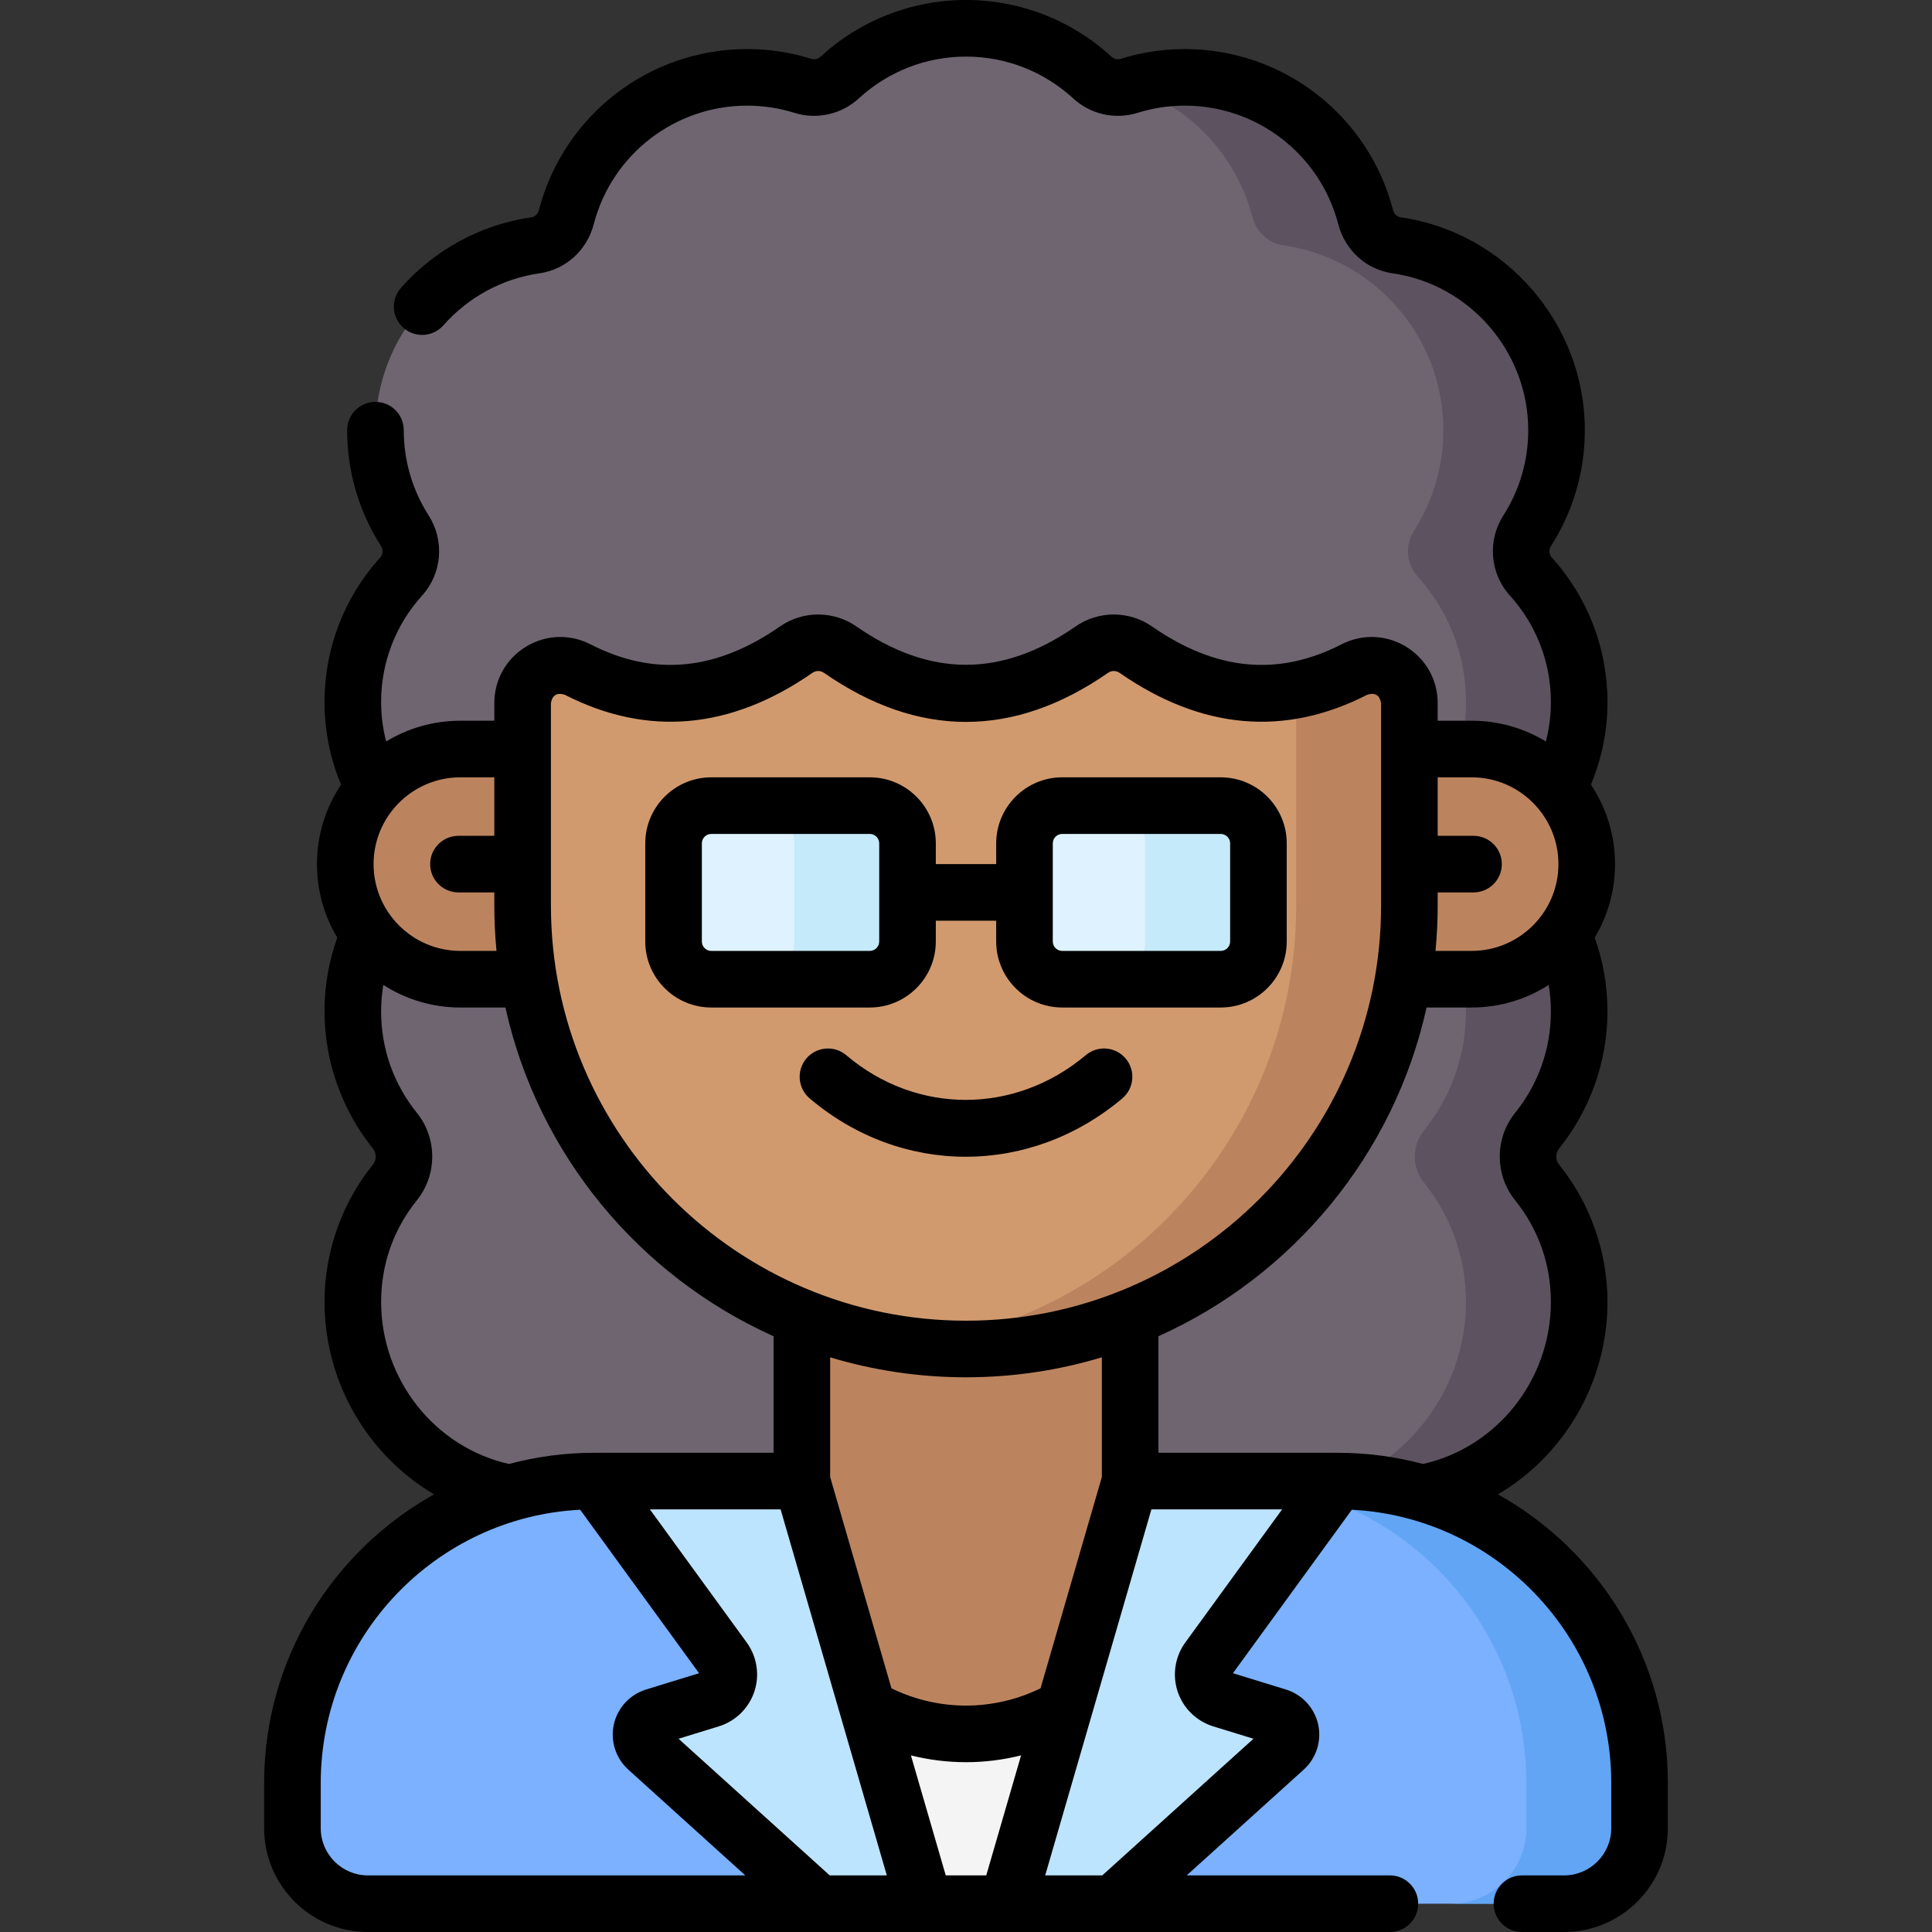 <svg id="Capa_1" enable-background="new 0 0 512 512" height="512" viewBox="0 0 512 512" width="512" xmlns="http://www.w3.org/2000/svg"><rect x="0" y="0" width="512" height="512" fill="#333333" stroke="none"/><g><g><path d="m405.5 230.833c7.667 8.833 9.569 18.833 9.569 18.833 2.215 5.683 3.431 11.866 3.431 18.333 0 11.984-4.179 22.988-11.155 31.645-3.221 3.997-3.221 9.714 0 13.711 6.976 8.657 11.155 19.661 11.155 31.645 0 24.532-17.494 45.753-40.687 50.502 0 0-10.313 1.998-20.646 3.332l-200.042.792c-11.75-1.25-23.086-4.154-23.086-4.154-23.119-4.81-40.539-25.992-40.539-50.472 0-11.984 4.179-22.988 11.155-31.645 3.221-3.997 3.221-9.714 0-13.711-6.976-8.656-11.155-19.66-11.155-31.644 0-6.613 1.271-12.929 3.582-18.717 0 0 2.293-5.283 5.543-10.033z" fill="#6f6571"/><path d="m407.34 313.36c6.98 8.65 11.16 19.66 11.16 31.64 0 24.53-17.49 45.75-40.69 50.5 0 0-10.31 2-20.64 3.33h-30c10.33-1.33 20.64-3.33 20.64-3.33 23.2-4.75 40.69-25.97 40.69-50.5 0-11.98-4.18-22.99-11.16-31.64-3.22-4-3.22-9.72 0-13.72 3.49-4.32 6.28-9.24 8.2-14.57s2.96-11.08 2.96-17.07c0-6.47-1.22-12.65-3.43-18.33 0 0-1.79-9.4-8.88-18.03l29.31-.81c7.67 8.84 9.57 18.84 9.57 18.84 2.21 5.68 3.43 11.86 3.43 18.33 0 5.99-1.04 11.74-2.96 17.07s-4.71 10.25-8.2 14.57c-3.22 4-3.22 9.72 0 13.72z" fill="#5d5360"/><g fill="#bc845e"><path d="m363.5 198.5h26.5c16.845 0 30.5 13.655 30.5 30.5 0 16.845-13.655 30.5-30.5 30.5h-26.5z"/><path d="m148.5 198.5h-26.5c-16.845 0-30.5 13.655-30.5 30.5 0 16.845 13.655 30.5 30.5 30.5h26.5z"/><path d="m212.5 342.5h87v123.5h-87z"/></g><path d="m138.5 108.5v131.5c0 64.893 52.606 117.5 117.5 117.5 64.893 0 117.5-52.606 117.5-117.5v-131.5z" fill="#d19a6e"/><path d="m373.5 108.5v131.5c0 32.44-13.15 61.82-34.42 83.08-21.26 21.27-50.64 34.42-83.08 34.42-5.08 0-10.09-.32-15-.95 26.45-3.37 50.15-15.53 68.08-33.47 21.27-21.26 34.42-50.64 34.42-83.08v-131.5z" fill="#bc845e"/><path d="m299.5 392.5 23.5 112h-137.333l26.833-112z" fill="#bc845e"/><path d="m245 504.5h-147.5c-11.05 0-20-8.95-20-20v-12c0-44.18 35.82-80 80-80h55z" fill="#7bb1ff"/><path d="m434.5 472.5v12c0 11.05-8.95 20-20 20h-147.5l32.5-112h55c44.18 0 80 35.82 80 80z" fill="#7bb1ff"/><path d="m434.5 472.5v12c0 11.05-8.95 20-20 20h-30c11.05 0 20-8.95 20-20v-12c0-44.18-35.82-80-80-80h30c44.18 0 80 35.82 80 80z" fill="#62a5f4"/><path d="m282.07 452.57-5.07 51.93h-42l-5.07-51.92c3.69 2.11 7.67 3.79 11.85 4.97 4.52 1.27 9.29 1.95 14.22 1.95 9.49 0 18.39-2.51 26.07-6.93z" fill="#f4f4f4"/><path d="m340.47 463.4-45.47 41.1h-28l32.5-112h55l-34.32 47.2c-2.79 3.82-.98 9.25 3.54 10.64l14.87 4.57c3.71 1.14 4.76 5.89 1.88 8.49z" fill="#bde4ff"/><path d="m354.5 392.5-3.32 4.56c-8.35-2.95-17.33-4.56-26.68-4.56z" fill="#99dbff"/><path d="m245 504.5h-28l-45.47-41.1c-2.88-2.6-1.83-7.35 1.88-8.49l14.87-4.57c4.52-1.39 6.33-6.82 3.54-10.64l-34.32-47.2h55z" fill="#bde4ff"/><path d="" style="fill:none;stroke:#000;stroke-width:15;stroke-linecap:round;stroke-linejoin:round;stroke-miterlimit:10"/><path d="" style="fill:none;stroke:#000;stroke-width:15;stroke-linecap:round;stroke-linejoin:round;stroke-miterlimit:10"/><path d="m323.5 259.5h-42c-5.523 0-10-4.477-10-10v-26c0-5.523 4.477-10 10-10h42c5.523 0 10 4.477 10 10v26c0 5.523-4.477 10-10 10z" fill="#def3ff"/><path d="m333.5 223.5v26c0 5.52-4.48 10-10 10h-30c5.52 0 10-4.48 10-10v-26c0-5.52-4.48-10-10-10h30c5.52 0 10 4.48 10 10z" fill="#c5eaf9"/><path d="m230.5 259.5h-42c-5.523 0-10-4.477-10-10v-26c0-5.523 4.477-10 10-10h42c5.523 0 10 4.477 10 10v26c0 5.523-4.477 10-10 10z" fill="#def3ff"/><path d="m240.5 223.5v26c0 5.52-4.48 10-10 10h-30c5.52 0 10-4.48 10-10v-26c0-5.52-4.48-10-10-10h30c5.52 0 10 4.48 10 10z" fill="#c5eaf9"/><path d="m418.5 186c0 7.21-1.54 14.07-4.32 20.25 0 0-.53 1.04-1.33 2.56-5.59-6.33-13.76-10.31-22.85-10.31h-16.5v-12.18c0-7.47-7.89-12.31-14.54-8.9-19.33 9.91-38.66 8.15-57.99-5.27-3.5-2.43-8.1-2.43-11.61 0-22.24 15.44-44.48 15.44-66.72 0-3.51-2.43-8.11-2.43-11.61 0-19.33 13.42-38.66 15.18-57.99 5.27-6.65-3.41-14.54 1.43-14.54 8.9v12.18h-16.5c-9.05 0-17.18 3.94-22.75 10.21-.59-.81-.89-1.3-.89-1.3-1.56-3.24-2.78-6.67-3.6-10.26-.82-3.58-1.26-7.31-1.26-11.15 0-12.78 4.85-24.42 12.8-33.2 3.05-3.36 3.43-8.32.99-12.14-2.47-3.85-4.41-8.06-5.74-12.54-1.33-4.47-2.05-9.21-2.05-14.12 0-24.94 18.44-45.57 42.43-48.99 4-.58 7.15-3.59 8.17-7.5 2.76-10.65 8.98-19.9 17.39-26.49s19-10.52 30.51-10.52c5.14 0 10.1.79 14.76 2.25 3.4 1.06 7.11.25 9.73-2.17 4.41-4.06 9.55-7.33 15.21-9.58 5.66-2.26 11.84-3.5 18.3-3.5 12.93 0 24.69 4.96 33.51 13.08 2.62 2.42 6.33 3.23 9.73 2.17 4.66-1.46 9.62-2.25 14.76-2.25 23.02 0 42.37 15.72 47.9 37.01 1.02 3.91 4.17 6.92 8.17 7.5 11.99 1.71 22.6 7.72 30.21 16.43 7.61 8.7 12.22 20.09 12.22 32.56 0 9.82-2.86 18.96-7.79 26.66-2.44 3.82-2.06 8.78.99 12.14 3.98 4.39 7.18 9.5 9.38 15.1 2.21 5.6 3.42 11.71 3.42 18.1z" fill="#6f6571"/><path d="m418.5 186c0 7.21-1.54 14.07-4.32 20.25 0 0-.53 1.04-1.33 2.56-5.59-6.33-13.76-10.31-22.85-10.31h-3.09c1.04-4 1.59-8.18 1.59-12.5 0-6.39-1.21-12.5-3.42-18.1-2.2-5.6-5.4-10.71-9.38-15.1-3.05-3.36-3.43-8.32-.99-12.14 4.93-7.7 7.79-16.84 7.79-26.66 0-12.47-4.61-23.86-12.22-32.56-7.61-8.71-18.22-14.72-30.21-16.43-4-.58-7.15-3.59-8.17-7.5-4.27-16.45-16.8-29.58-32.9-34.69.08-.02.16-.04.24-.07 4.66-1.46 9.62-2.25 14.76-2.25 23.02 0 42.37 15.72 47.9 37.01 1.02 3.91 4.17 6.92 8.17 7.5 11.99 1.71 22.6 7.72 30.21 16.43 7.61 8.7 12.22 20.09 12.22 32.56 0 9.82-2.86 18.96-7.79 26.66-2.44 3.82-2.06 8.78.99 12.14 3.98 4.39 7.18 9.5 9.38 15.1 2.21 5.6 3.42 11.71 3.42 18.1z" fill="#5d5360"/></g><g><path d="m287.754 279.621c-18.783 15.805-44.888 15.814-63.481.022-3.158-2.681-7.89-2.294-10.572.862-2.681 3.157-2.295 7.89.862 10.572 12.148 10.317 26.74 15.474 41.362 15.474 14.608 0 29.246-5.151 41.488-15.452 3.169-2.667 3.576-7.398.91-10.567-2.67-3.171-7.398-3.58-10.569-.911z"/><path d="m396.977 396.026c17.519-10.351 29.023-29.614 29.023-51.026 0-13.187-4.552-26.096-12.815-36.351-1.004-1.246-1.004-3.053 0-4.299 8.263-10.254 12.815-23.163 12.815-36.35 0-6.711-1.148-13.268-3.386-19.525 3.416-5.699 5.386-12.361 5.386-19.475 0-7.789-2.359-15.035-6.395-21.069 2.905-6.954 4.395-14.32 4.395-21.931 0-14.163-5.236-27.743-14.745-38.238-.766-.845-.857-2.074-.228-3.056 5.87-9.164 8.973-19.781 8.973-30.706 0-28.182-21.011-52.437-48.873-56.42-.92-.131-1.691-.898-1.966-1.954-6.522-25.098-29.205-42.626-55.161-42.626-5.786 0-11.507.872-17 2.592-.844.265-1.77.064-2.41-.526-10.547-9.715-24.252-15.066-38.59-15.066-14.337 0-28.042 5.351-38.59 15.066-.64.589-1.563.792-2.409.527-5.495-1.721-11.214-2.593-17.001-2.593-25.955 0-48.638 17.528-55.161 42.626-.274 1.056-1.046 1.822-1.967 1.954-13.355 1.909-25.65 8.556-34.619 18.716-2.741 3.105-2.446 7.845.659 10.586 3.105 2.742 7.845 2.446 10.586-.659 6.612-7.49 15.667-12.389 25.496-13.794 6.926-.99 12.563-6.104 14.363-13.03 4.805-18.487 21.518-31.399 40.643-31.399 4.265 0 8.477.642 12.52 1.908 5.948 1.86 12.481.401 17.053-3.809 7.77-7.157 17.866-11.099 28.427-11.099 10.562 0 20.657 3.942 28.428 11.099 4.572 4.212 11.108 5.67 17.054 3.808 4.041-1.265 8.253-1.907 12.518-1.907 19.126 0 35.839 12.912 40.644 31.399 1.801 6.926 7.438 12.041 14.361 13.03 20.52 2.934 35.995 20.805 35.995 41.571 0 8.051-2.283 15.871-6.604 22.614-4.263 6.655-3.547 15.38 1.741 21.218 7.006 7.732 10.863 17.735 10.863 28.168 0 3.586-.451 7.096-1.328 10.499-5.742-3.488-12.476-5.499-19.672-5.499h-9v-4.68c0-6.145-3.131-11.727-8.374-14.932-5.238-3.201-11.625-3.443-17.086-.644-16.815 8.618-33.267 7.062-50.29-4.755-6.03-4.186-14.134-4.186-20.166 0-19.571 13.584-38.597 13.585-58.168 0-6.03-4.187-14.134-4.186-20.165 0-17.024 11.818-33.475 13.374-50.291 4.755-5.461-2.798-11.848-2.557-17.085.644-5.244 3.205-8.375 8.787-8.375 14.932v4.68h-9c-7.194 0-13.927 2.01-19.668 5.497-.875-3.399-1.332-6.906-1.332-10.497 0-10.433 3.857-20.436 10.862-28.167 5.289-5.838 6.004-14.563 1.741-21.218-4.32-6.744-6.603-14.564-6.603-22.615 0-4.142-3.358-7.5-7.5-7.5s-7.5 3.358-7.5 7.5c0 10.924 3.103 21.542 8.972 30.705.63.983.539 2.211-.227 3.056-9.508 10.496-14.745 24.076-14.745 38.239 0 7.632 1.478 14.999 4.385 21.946-4.03 6.031-6.385 13.272-6.385 21.054 0 7.113 1.969 13.773 5.384 19.472-2.239 6.255-3.384 12.812-3.384 19.528 0 13.186 4.551 26.095 12.815 36.351 1.003 1.245 1.003 3.054 0 4.299-8.264 10.255-12.815 23.164-12.815 36.35 0 21.391 11.511 40.666 29.028 51.023-26.835 14.962-45.028 43.633-45.028 76.477v12c0 15.164 12.336 27.5 27.5 27.5h270.833c4.143 0 7.5-3.358 7.5-7.5s-3.357-7.5-7.5-7.5h-53.85l31.018-28.036c3.329-3.009 4.793-7.599 3.821-11.979-.971-4.38-4.238-7.921-8.527-9.241l-14.054-4.324 31.508-43.323c38.241 1.957 68.751 33.684 68.751 72.403v12c0 6.893-5.607 12.5-12.5 12.5h-11.167c-4.143 0-7.5 3.358-7.5 7.5s3.357 7.5 7.5 7.5h11.167c15.163 0 27.5-12.336 27.5-27.5v-12c0-32.842-18.191-61.511-45.023-76.474zm4.528-77.964c6.212 7.707 9.495 17.022 9.495 26.938 0 20.608-14.202 38.537-33.884 42.969-7.217-1.932-14.797-2.969-22.616-2.969h-47.5v-30.886c35.619-15.982 62.444-48.164 71.054-87.114h11.946c7.516 0 14.522-2.202 20.427-5.982.374 2.294.573 4.624.573 6.982 0 9.916-3.283 19.231-9.495 26.938-5.399 6.7-5.399 16.424 0 23.124zm-150.872 178.938-9.229-31.804c4.756 1.19 9.663 1.804 14.596 1.804 4.932 0 9.839-.614 14.595-1.803l-9.228 31.803zm-30.746 0-40.066-36.213 10.662-3.28c4.433-1.364 7.955-4.805 9.421-9.205 1.467-4.399.714-9.266-2.014-13.017l-25.662-35.285h34.639l28.147 97zm55.865-49.576c-6.112 2.988-12.895 4.576-19.752 4.576-6.858 0-13.64-1.587-19.753-4.575l-16.247-55.991v-31.727c11.406 3.436 23.489 5.292 36 5.292s24.594-1.856 36-5.292v31.725zm137.248-218.424c0 12.682-10.317 23-23 23h-9.579c.378-3.951.579-7.952.579-12v-3.5h9.5c4.143 0 7.5-3.358 7.5-7.5s-3.357-7.5-7.5-7.5h-9.5v-15.5h9c12.683 0 23 10.318 23 23zm-267-42.679c.379-2.095 1.585-2.837 3.619-2.226 21.895 11.219 43.995 9.274 65.685-5.783.929-.645 2.129-.645 3.059 0 24.974 17.335 50.301 17.337 75.274.001.929-.645 2.13-.646 3.059-.001 21.693 15.058 43.792 17.003 65.686 5.782 2.034-.611 3.24.131 3.619 2.226v53.68c0 60.654-49.346 110-110 110s-110-49.346-110-110v-53.679zm-15 19.679v15.5h-9.5c-4.142 0-7.5 3.358-7.5 7.5s3.358 7.5 7.5 7.5h9.5v3.5c0 4.048.201 8.049.579 12h-9.579c-12.682 0-23-10.318-23-23s10.318-23 23-23zm-30 139c0-9.915 3.283-19.23 9.495-26.939 5.398-6.699 5.398-16.423 0-23.123-6.212-7.708-9.495-17.023-9.495-26.938 0-2.359.2-4.689.573-6.982 5.905 3.78 12.911 5.982 20.427 5.982h11.946c8.61 38.95 35.435 71.132 71.054 87.114v30.886h-47.5c-7.819 0-15.399 1.037-22.617 2.97-19.674-4.433-33.883-22.384-33.883-42.97zm-16 139.5v-12c0-38.719 30.51-70.446 68.751-72.404l31.508 43.323-14.054 4.324c-4.289 1.32-7.557 4.861-8.528 9.241-.971 4.381.493 8.971 3.822 11.979l31.018 28.037h-100.017c-6.893 0-12.5-5.607-12.5-12.5zm227.096-36.2c1.466 4.4 4.988 7.841 9.422 9.206l10.661 3.28-40.066 36.214h-15.127l28.147-97h34.638l-25.661 35.284c-2.727 3.751-3.481 8.616-2.014 13.016z"/><path d="m188.5 267h42c9.649 0 17.5-7.851 17.5-17.5v-5.5h16v5.5c0 9.649 7.851 17.5 17.5 17.5h42c9.649 0 17.5-7.851 17.5-17.5v-26c0-9.649-7.851-17.5-17.5-17.5h-42c-9.649 0-17.5 7.851-17.5 17.5v5.5h-16v-5.5c0-9.649-7.851-17.5-17.5-17.5h-42c-9.649 0-17.5 7.851-17.5 17.5v26c0 9.649 7.851 17.5 17.5 17.5zm90.5-43.5c0-1.378 1.121-2.5 2.5-2.5h42c1.379 0 2.5 1.122 2.5 2.5v26c0 1.378-1.121 2.5-2.5 2.5h-42c-1.379 0-2.5-1.122-2.5-2.5zm-93 0c0-1.378 1.122-2.5 2.5-2.5h42c1.378 0 2.5 1.122 2.5 2.5v26c0 1.378-1.122 2.5-2.5 2.5h-42c-1.378 0-2.5-1.122-2.5-2.5z"/></g></g></svg>